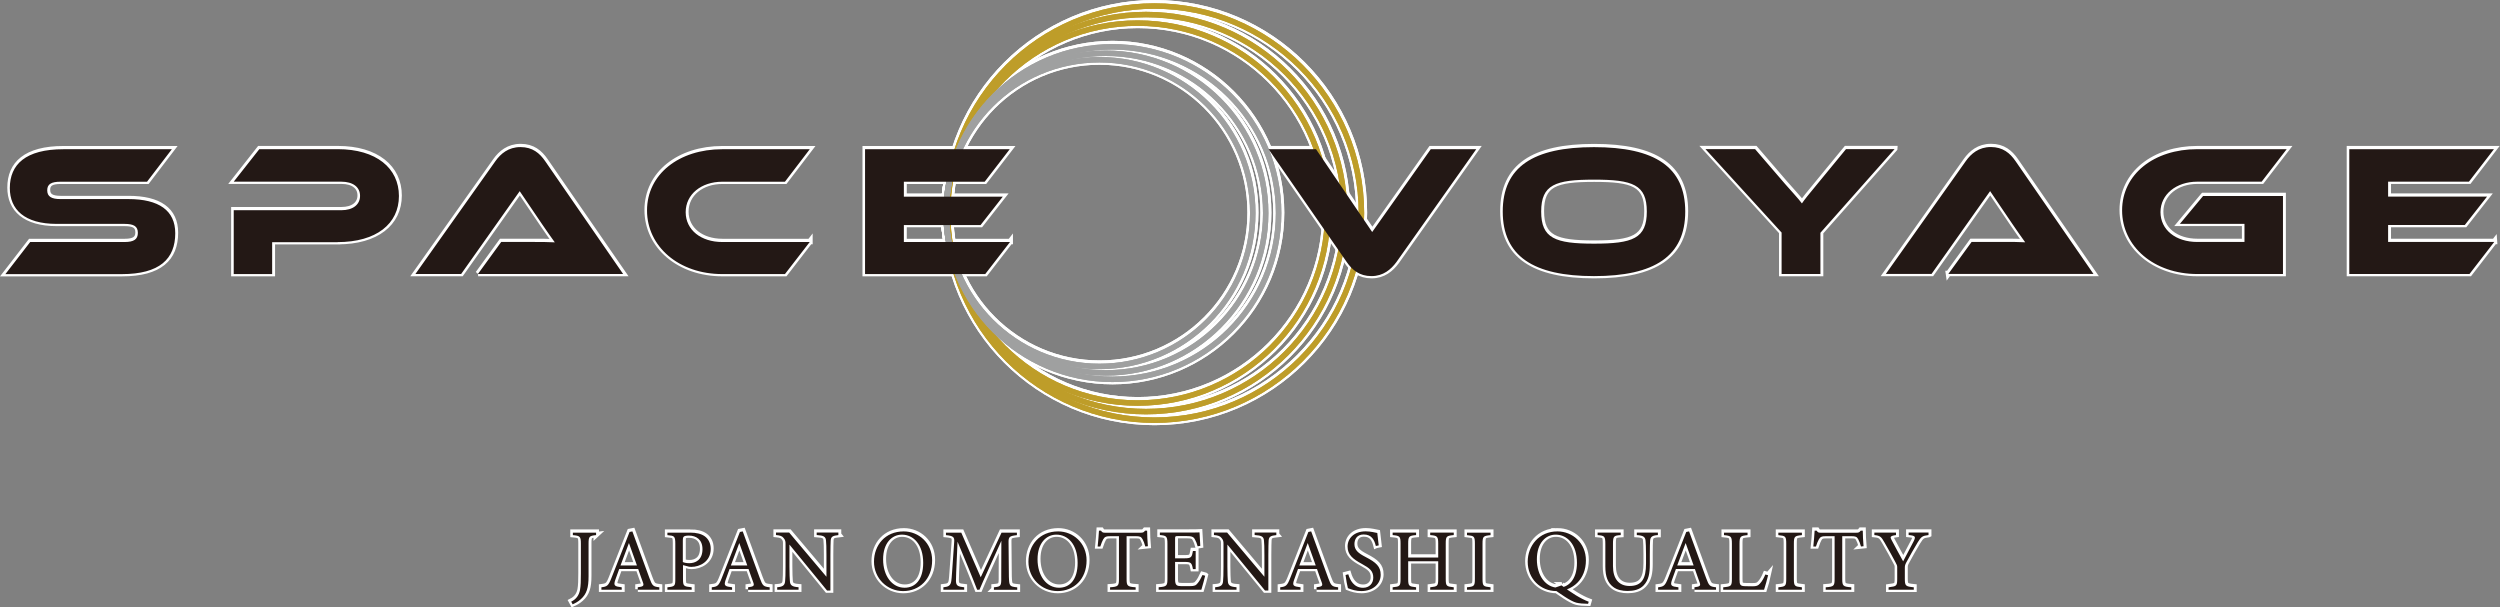 <svg id="_レイヤー_2" data-name="レイヤー 2" xmlns="http://www.w3.org/2000/svg" viewBox="0 0 455.35 110.63"><rect x="0" y="0" width="455.35" height="110.63" fill="#808080" stroke="none"/><defs><style>.cls-1,.cls-2{fill:#9fa0a0}.cls-3,.cls-4{fill:#be9d29}.cls-5,.cls-6,.cls-7{fill:#231815}.cls-2,.cls-4,.cls-6{stroke-miterlimit:10}.cls-2,.cls-4,.cls-6,.cls-7{stroke:#fff}</style></defs><g id="_レイヤー_1-2" data-name="レイヤー 1"><path class="cls-7" d="M108.61 97.37c-1.25.14-1.38.24-1.38 1.58v5.92c0 2.11-.34 3.22-1.41 4.18-.53.48-1.06.74-1.49.93l-.26-.48c.91-.45 1.42-1.18 1.6-2.11.14-.77.16-1.7.16-3.04v-5.39c0-1.34-.14-1.46-1.46-1.58v-.45h4.23v.45zm7.59 9.95v-.45c1.04-.13 1.17-.29.94-.9-.21-.62-.53-1.42-.86-2.43h-3.46c-.26.72-.5 1.34-.72 2-.35 1.04-.13 1.17 1.18 1.33v.45h-3.7v-.45c1.01-.13 1.26-.24 1.82-1.68l3.31-8.4.51-.1c1.01 2.74 2.11 5.76 3.12 8.53.51 1.39.66 1.52 1.79 1.65v.45h-3.95zm-1.6-8.53c-.51 1.38-1.06 2.83-1.54 4.1h2.99l-1.46-4.1zm11.12-1.87c1.14 0 2.05.21 2.71.69.62.46 1.06 1.22 1.06 2.27 0 2.34-2 3.28-3.52 3.28-.18 0-.34-.02-.43-.03l-1.1-.29v2.5c0 1.34.11 1.38 1.58 1.54v.45h-4.42v-.45c1.38-.14 1.44-.24 1.44-1.57v-6.35c0-1.42-.18-1.46-1.44-1.58v-.45h4.13zm-1.3 5.36c.19.1.62.21 1.17.21 1.07 0 2.4-.54 2.4-2.56 0-1.76-1.15-2.47-2.5-2.47-.46 0-.8.08-.9.19-.13.11-.18.3-.18.74v3.89zm11.87 5.04v-.45c1.04-.13 1.17-.29.94-.9-.21-.62-.53-1.42-.86-2.43h-3.46c-.26.72-.5 1.34-.72 2-.35 1.04-.13 1.17 1.18 1.33v.45h-3.7v-.45c1.01-.13 1.26-.24 1.82-1.68l3.31-8.4.51-.1c1.01 2.74 2.11 5.76 3.12 8.53.51 1.39.66 1.52 1.79 1.65v.45h-3.95zm-1.6-8.53c-.51 1.38-1.06 2.83-1.54 4.1h2.99l-1.46-4.1zm18.05-1.42c-1.02.11-1.36.27-1.41 1.01-.02.51-.05 1.18-.05 2.67v6.42h-.61l-6.85-8.37v4c0 1.44.05 2.16.08 2.62.03.82.43 1.06 1.58 1.15v.45h-3.89v-.45c.99-.08 1.38-.32 1.44-1.1.05-.51.08-1.23.08-2.69V99c0-.45-.03-.7-.32-1.06-.3-.4-.64-.5-1.42-.58v-.45h2.4l6.79 8.05v-3.92c0-1.49-.03-2.18-.08-2.66-.05-.72-.42-.94-1.7-1.02v-.45h3.95v.45zm11.89-.68c2.74 0 5.19 2.1 5.19 5.28 0 3.44-2.34 5.59-5.28 5.59s-5.31-2.34-5.31-5.35 2.03-5.52 5.41-5.52zm-.32.59c-1.79 0-3.42 1.5-3.42 4.5s1.63 5.17 3.91 5.17c1.94 0 3.39-1.44 3.39-4.53 0-3.36-1.78-5.14-3.87-5.14zm16.75 10.04v-.45c1.31-.13 1.36-.22 1.34-1.94l.02-6.53c-1.31 2.93-3.42 7.51-3.99 8.92h-.42c-.54-1.46-2.35-5.86-3.57-8.76-.27 5.6-.29 6.87-.29 7.17.02.9.42 1.02 1.5 1.14v.45h-3.79v-.45c.93-.1 1.31-.29 1.44-1.15.1-.7.11-1.28.53-7.12.06-.83-.1-1.1-1.5-1.23v-.45h2.79l3.54 8.12 3.79-8.12h2.8v.45c-1.38.16-1.55.3-1.52 1.42l.06 6.15c.06 1.71.11 1.79 1.52 1.94v.45h-4.26zm11.7-10.63c2.74 0 5.19 2.1 5.19 5.28 0 3.44-2.34 5.59-5.28 5.59s-5.31-2.34-5.31-5.35 2.03-5.52 5.41-5.52zm-.32.59c-1.79 0-3.42 1.5-3.42 4.5s1.63 5.17 3.91 5.17c1.94 0 3.39-1.44 3.39-4.53 0-3.36-1.78-5.14-3.87-5.14zm16.21 2.15c-.14-.51-.34-1.04-.51-1.33-.26-.43-.42-.54-1.3-.54h-1.6v7.79c0 1.25.13 1.42 1.65 1.52v.45h-4.66v-.45c1.49-.1 1.62-.26 1.62-1.52v-7.79h-1.46c-.88 0-1.14.1-1.41.58-.19.32-.32.7-.53 1.3h-.48c.1-.98.19-1.98.24-2.88h.37c.24.38.42.37.86.37h6.34c.45 0 .58-.06.82-.37h.38c0 .75.06 1.91.14 2.83l-.48.05zm10.89 5.35c-.1.42-.53 2.06-.69 2.54h-7.78v-.45c1.49-.11 1.6-.26 1.6-1.57v-6.32c0-1.42-.18-1.5-1.38-1.62v-.45h4.9c1.5 0 2.13-.02 2.32-.03.02.4.08 1.6.14 2.45l-.48.08c-.14-.54-.3-.88-.48-1.22-.26-.53-.62-.64-1.58-.64h-1.52c-.5 0-.53.05-.53.51v3.54h1.78c1.2 0 1.28-.24 1.47-1.33h.5v3.3h-.5c-.21-1.15-.34-1.31-1.49-1.31h-1.76v3.18c0 1.12.35 1.22 1.15 1.23h1.49c.98 0 1.14-.14 1.49-.56.3-.34.64-.99.86-1.47l.48.13zm12.98-7.41c-1.02.11-1.36.27-1.41 1.01-.02.51-.05 1.18-.05 2.67v6.42h-.61l-6.85-8.37v4c0 1.44.05 2.16.08 2.62.03.82.43 1.06 1.58 1.15v.45h-3.89v-.45c.99-.08 1.38-.32 1.44-1.1.05-.51.08-1.23.08-2.69V99c0-.45-.03-.7-.32-1.06-.3-.4-.64-.5-1.42-.58v-.45h2.4l6.79 8.05v-3.92c0-1.49-.03-2.18-.08-2.66-.05-.72-.42-.94-1.7-1.02v-.45h3.95v.45zm7.31 9.95v-.45c1.04-.13 1.17-.29.94-.9-.21-.62-.53-1.42-.86-2.43h-3.46c-.26.72-.5 1.34-.72 2-.35 1.04-.13 1.17 1.18 1.33v.45h-3.7v-.45c1.01-.13 1.26-.24 1.82-1.68l3.31-8.4.51-.1c1.01 2.74 2.11 5.76 3.12 8.53.51 1.39.66 1.52 1.79 1.65v.45h-3.95zm-1.6-8.53c-.51 1.38-1.06 2.83-1.54 4.1h2.99l-1.46-4.1zm12.4.56c-.27-1.06-.72-2.1-2.22-2.1-1.25 0-1.68.91-1.68 1.75 0 1.1.7 1.66 2.03 2.35 1.92.99 2.75 1.73 2.75 3.25 0 1.68-1.46 2.96-3.52 2.96-.96 0-1.79-.27-2.45-.53-.13-.45-.32-1.54-.43-2.4l.5-.13c.32 1.07 1.02 2.46 2.69 2.46 1.15 0 1.86-.8 1.86-1.84 0-1.23-.66-1.73-2.06-2.5-1.68-.91-2.62-1.68-2.62-3.17s1.18-2.77 3.3-2.77c.9 0 1.78.24 2.11.3.06.58.13 1.22.26 2.26l-.5.1zm14.19-1.98c-1.33.13-1.46.21-1.46 1.55v6.42c0 1.34.14 1.39 1.46 1.54v.45h-4.29v-.45c1.33-.16 1.46-.19 1.46-1.54v-3.2h-5.47v3.2c0 1.33.13 1.38 1.44 1.54v.45h-4.27v-.45c1.3-.14 1.44-.19 1.44-1.54v-6.42c0-1.34-.14-1.42-1.44-1.55v-.45h4.27v.45c-1.28.11-1.44.22-1.44 1.55v2.54h5.47v-2.54c0-1.33-.18-1.44-1.46-1.55v-.45h4.29v.45zm2.42 9.95v-.45c1.31-.14 1.44-.21 1.44-1.57v-6.35c0-1.38-.13-1.44-1.44-1.58v-.45h4.29v.45c-1.33.14-1.46.21-1.46 1.58v6.35c0 1.38.13 1.42 1.46 1.57v.45h-4.29zm16.46-10.63c2.74 0 5.19 2.1 5.19 5.28 0 3.44-2.4 5.59-5.35 5.59s-5.25-2.26-5.25-5.35c0-2.87 2.03-5.52 5.41-5.52zm-.32.59c-1.79 0-3.42 1.5-3.42 4.5s1.63 5.17 3.91 5.17c1.79 0 3.39-1.44 3.39-4.53 0-3.36-1.78-5.14-3.87-5.14zm1.07 9.24c1.68 1.28 3.47 2.43 4.95 2.98l-.11.38c-.77 0-1.68-.08-2.16-.21-1.1-.3-2.99-1.68-4.29-2.59l1.62-.56zm17.54-9.15c-1.01.06-1.38.32-1.41 1.06-.02.37-.05 1.04-.05 2.51v1.73c0 1.63-.19 2.88-1.12 3.86-.75.79-1.84 1.02-2.94 1.02-.93 0-1.92-.19-2.62-.74-.96-.74-1.42-1.84-1.42-3.71v-4.08c0-1.44-.13-1.54-1.41-1.65v-.45h4.21v.45c-1.28.08-1.41.21-1.41 1.65v4c0 2.34 1.1 3.62 3.03 3.62 2.27 0 2.99-1.41 2.99-4.07v-1.63c0-1.47-.05-2.08-.08-2.51-.05-.72-.42-.99-1.6-1.06v-.45H302v.45zm6.67 9.95v-.45c1.04-.13 1.17-.29.94-.9-.21-.62-.53-1.42-.86-2.43h-3.46c-.26.72-.5 1.34-.72 2-.35 1.04-.13 1.17 1.18 1.33v.45h-3.7v-.45c1.01-.13 1.26-.24 1.82-1.68l3.31-8.4.51-.1c1.01 2.74 2.11 5.76 3.12 8.53.51 1.39.66 1.52 1.79 1.65v.45h-3.95zm-1.6-8.53c-.51 1.38-1.06 2.83-1.54 4.1h2.99l-1.46-4.1zm15.03 5.88c-.1.5-.58 2.16-.74 2.66h-7.44v-.45c1.46-.14 1.58-.22 1.58-1.58v-6.35c0-1.36-.16-1.44-1.44-1.57v-.45h4.29v.45c-1.28.13-1.46.19-1.46 1.57v6.51c0 .98.13 1.2 1.04 1.22.02 0 1.17.02 1.26.02.82 0 1.06-.1 1.42-.5.4-.42.74-1.06.98-1.65l.5.13zm1.85 2.65v-.45c1.31-.14 1.44-.21 1.44-1.57v-6.35c0-1.38-.13-1.44-1.44-1.58v-.45h4.29v.45c-1.33.14-1.46.21-1.46 1.58v6.35c0 1.38.13 1.42 1.46 1.57v.45h-4.29zM339 99.43c-.14-.51-.34-1.04-.51-1.33-.26-.43-.42-.54-1.3-.54h-1.6v7.79c0 1.25.13 1.42 1.65 1.52v.45h-4.66v-.45c1.49-.1 1.62-.26 1.62-1.52v-7.79h-1.46c-.88 0-1.14.1-1.41.58-.19.32-.32.7-.53 1.3h-.48c.1-.98.19-1.98.24-2.88h.37c.24.38.42.37.86.37h6.34c.45 0 .58-.06.82-.37h.38c0 .75.06 1.91.14 2.83l-.48.05zm12.27-2.06c-1.12.13-1.31.3-1.95 1.33-.72 1.17-1.31 2.27-2.1 3.7-.19.37-.24.56-.24.94v1.97c0 1.33.14 1.42 1.63 1.57v.45h-4.59v-.45c1.46-.19 1.57-.22 1.57-1.57v-2.07c0-.32-.06-.46-.32-.93-.56-1.04-1.1-2.05-1.97-3.55-.62-1.09-.79-1.28-1.87-1.39v-.45h3.94v.45c-1.15.16-1.09.37-.8.91.67 1.23 1.42 2.67 2.1 3.87.58-1.07 1.49-2.82 1.94-3.7.37-.8.32-.96-.94-1.09v-.45h3.62v.45z"/><g><path class="cls-4" d="M242.35 38.72c0 19.36-15.75 35.1-35.1 35.1s-35.1-15.75-35.1-35.1 15.74-35.1 35.09-35.1 35.1 15.75 35.1 35.1zm-69.21 0c0 18.8 15.3 34.1 34.1 34.1s34.1-15.3 34.1-34.1-15.3-34.1-34.1-34.1-34.1 15.3-34.1 34.1z"/><path class="cls-4" d="M245.43 38.72c0 20.21-16.45 36.66-36.66 36.66s-36.66-16.45-36.66-36.66 16.44-36.66 36.66-36.66 36.66 16.45 36.66 36.66zm-72.32 0c0 19.66 16 35.66 35.66 35.66s35.66-16 35.66-35.66-16-35.66-35.66-35.66-35.66 16-35.66 35.66z"/><path class="cls-4" d="M248.51 38.72c0 21.07-17.14 38.22-38.22 38.22s-38.22-17.14-38.22-38.22S189.21.5 210.29.5s38.22 17.14 38.22 38.22zm-75.44 0c0 20.52 16.7 37.22 37.22 37.22s37.22-16.7 37.22-37.22S230.81 1.5 210.29 1.5s-37.22 16.7-37.22 37.22z"/><path class="cls-4" d="M242.35 38.72c0 19.36-15.75 35.1-35.1 35.1s-35.1-15.75-35.1-35.1 15.74-35.1 35.09-35.1 35.1 15.75 35.1 35.1zm-69.21 0c0 18.8 15.3 34.1 34.1 34.1s34.1-15.3 34.1-34.1-15.3-34.1-34.1-34.1-34.1 15.3-34.1 34.1z"/><path class="cls-4" d="M245.43 38.72c0 20.21-16.45 36.66-36.66 36.66s-36.66-16.45-36.66-36.66 16.44-36.66 36.66-36.66 36.66 16.45 36.66 36.66zm-72.32 0c0 19.66 16 35.66 35.66 35.66s35.66-16 35.66-35.66-16-35.66-35.66-35.66-35.66 16-35.66 35.66z"/><path class="cls-4" d="M248.51 38.72c0 21.07-17.14 38.22-38.22 38.22s-38.22-17.14-38.22-38.22S189.21.5 210.29.5s38.22 17.14 38.22 38.22zm-75.44 0c0 20.52 16.7 37.22 37.22 37.22s37.22-16.7 37.22-37.22S230.81 1.5 210.29 1.5s-37.22 16.7-37.22 37.22z"/><path class="cls-2" d="M233.42 38.72c0 16.97-13.81 30.78-30.78 30.78s-30.78-13.81-30.78-30.78 13.81-30.78 30.78-30.78 30.78 13.81 30.78 30.78zm-60.57 0c0 16.42 13.36 29.78 29.78 29.78s29.78-13.36 29.78-29.78-13.36-29.78-29.78-29.78-29.78 13.36-29.78 29.78z"/><path class="cls-2" d="M231.07 38.72c0 16.32-13.28 29.61-29.61 29.61s-29.61-13.28-29.61-29.61 13.28-29.61 29.61-29.61 29.61 13.28 29.61 29.61zm-58.21 0c0 15.77 12.83 28.61 28.61 28.61s28.61-12.83 28.61-28.61-12.83-28.61-28.61-28.61-28.61 12.83-28.61 28.61z"/><path class="cls-2" d="M228.71 38.72c0 15.68-12.75 28.43-28.43 28.43s-28.43-12.75-28.43-28.43 12.75-28.43 28.43-28.43 28.43 12.75 28.43 28.43zm-55.86 0c0 15.12 12.3 27.43 27.43 27.43s27.43-12.3 27.43-27.43-12.3-27.43-27.43-27.43-27.43 12.3-27.43 27.43z"/><path class="cls-2" d="M233.42 38.72c0 16.97-13.81 30.78-30.78 30.78s-30.78-13.81-30.78-30.78 13.81-30.78 30.78-30.78 30.78 13.81 30.78 30.78zm-60.57 0c0 16.42 13.36 29.78 29.78 29.78s29.78-13.36 29.78-29.78-13.36-29.78-29.78-29.78-29.78 13.36-29.78 29.78z"/><path class="cls-2" d="M231.07 38.72c0 16.32-13.28 29.61-29.61 29.61s-29.61-13.28-29.61-29.61 13.28-29.61 29.61-29.61 29.61 13.28 29.61 29.61zm-58.21 0c0 15.77 12.83 28.61 28.61 28.61s28.61-12.83 28.61-28.61-12.83-28.61-28.61-28.61-28.61 12.83-28.61 28.61z"/><path class="cls-2" d="M228.71 38.72c0 15.68-12.75 28.43-28.43 28.43s-28.43-12.75-28.43-28.43 12.75-28.43 28.43-28.43 28.43 12.75 28.43 28.43zm-55.86 0c0 15.12 12.3 27.43 27.43 27.43s27.43-12.3 27.43-27.43-12.3-27.43-27.43-27.43-27.43 12.3-27.43 27.43z"/><path class="cls-6" d="M23.42 36.17c5.54 0 8.53 2.07 8.53 6.22 0 4.66-2.82 7.45-9.76 7.45H1.02l4.52-5.85h17.2c1.67 0 2.41-.48 2.41-1.67s-.75-1.63-2.41-1.63H10.36c-5.85 0-8.53-2.62-8.53-6.53 0-4.28 2.86-7.07 9.76-7.07h19.75l-4.52 5.92H11.05c-1.63 0-2.41.41-2.41 1.56s.78 1.6 2.41 1.6h12.38zm38.08 7.85H49.6v5.81h-7V38.2h19.58c2.18 0 3.43-1.05 3.43-2.62S64.35 33 62.18 33H42.6l4.66-5.92h14.28c7.04 0 11.15 3.47 11.15 8.53s-4.11 8.4-11.19 8.4zm25.57 5.81l4.25-5.85h5.71c1.36 0 2.96 0 4.05.07-.61-.82-1.56-2.21-2.31-3.3l-4.08-6.02-10.67 15.09h-8.33l14.58-20.57c.95-1.33 2.35-2.55 4.56-2.55s3.5 1.12 4.49 2.55l14.21 20.57H87.08zm60.45-5.85L143 49.83h-11.42c-7.89 0-13.7-5-13.7-11.59s5.81-11.15 13.7-11.15h15.94L143 33.01h-11.42c-3.81 0-6.66 2.28-6.66 5.54s2.82 5.44 6.66 5.44h15.94zm36.48 0l-4.52 5.85h-21.89V27.09h26.35l-4.56 5.92h-14.72v2.72h18.02l-4.05 5.17h-13.97v3.09H184zm55.73-16.9l10.23 15.09 10.67-15.09h8.29l-14.55 20.57c-.99 1.33-2.38 2.55-4.55 2.55s-3.5-1.12-4.49-2.55l-14.24-20.57h8.63zm67.25 11.36c0 8.12-5.58 11.76-16.62 11.76s-16.62-3.64-16.62-11.76 5.54-11.73 16.62-11.73 16.62 3.6 16.62 11.73zm-7 0c0-4.9-2.55-5.81-9.62-5.81s-9.62.92-9.62 5.81 2.55 5.85 9.62 5.85 9.62-.95 9.62-5.85zm45.12-11.36l-13.5 15.23v7.51h-7.07v-7.55l-13.87-15.2h9.04l5.44 6.32c.71.82 2.62 2.89 3.09 3.57.44-.65 1.22-1.63 2.86-3.6l5.17-6.29h8.84zm9.79 22.74l4.25-5.85h5.71c1.36 0 2.96 0 4.05.07-.61-.82-1.56-2.21-2.31-3.3l-4.08-6.02-10.67 15.09h-8.33l14.58-20.57c.95-1.33 2.35-2.55 4.55-2.55s3.5 1.12 4.49 2.55l14.21 20.57h-26.45zm46.41-14.21h14.55v14.21h-15.6c-7.89 0-13.7-5-13.7-11.59s5.81-11.15 13.7-11.15h16.28L411.97 33h-11.73c-3.81 0-6.7 2.31-6.7 5.54s2.79 5.44 6.7 5.44h8.6v-3.3h-11.76l4.22-5.07zm53.04 8.36l-4.52 5.85h-21.89V27.08h26.35L449.72 33H435v2.72h18.02l-4.05 5.17H435v3.09h19.34z"/></g><g><path class="cls-5" d="M108.58 97.46c-1.25.14-1.38.24-1.38 1.58v5.92c0 2.11-.34 3.22-1.41 4.18-.53.48-1.06.74-1.49.93l-.26-.48c.91-.45 1.42-1.18 1.6-2.11.14-.77.16-1.7.16-3.04v-5.39c0-1.34-.14-1.46-1.46-1.58v-.45h4.23v.45zm7.58 9.96v-.45c1.04-.13 1.17-.29.94-.9-.21-.62-.53-1.42-.86-2.43h-3.46c-.26.72-.5 1.34-.72 2-.35 1.04-.13 1.17 1.18 1.33v.45h-3.7v-.45c1.01-.13 1.26-.24 1.82-1.68l3.31-8.4.51-.1c1.01 2.74 2.11 5.76 3.12 8.53.51 1.39.66 1.52 1.79 1.65v.45h-3.95zm-1.6-8.53c-.51 1.38-1.06 2.83-1.54 4.1h2.99l-1.46-4.1zm11.12-1.88c1.14 0 2.05.21 2.71.69.62.46 1.06 1.22 1.06 2.27 0 2.34-2 3.28-3.52 3.28-.18 0-.34-.02-.43-.03l-1.1-.29v2.5c0 1.34.11 1.38 1.58 1.54v.45h-4.42v-.45c1.38-.14 1.44-.24 1.44-1.57v-6.35c0-1.42-.18-1.46-1.44-1.58v-.45h4.13zm-1.3 5.36c.19.1.62.21 1.17.21 1.07 0 2.4-.54 2.4-2.56 0-1.76-1.15-2.47-2.5-2.47-.46 0-.8.08-.9.19-.13.11-.18.3-.18.74v3.89zm11.88 5.05v-.45c1.04-.13 1.17-.29.94-.9-.21-.62-.53-1.42-.86-2.43h-3.46c-.26.72-.5 1.34-.72 2-.35 1.04-.13 1.17 1.18 1.33v.45h-3.7v-.45c1.01-.13 1.26-.24 1.82-1.68l3.31-8.4.51-.1c1.01 2.74 2.11 5.76 3.12 8.53.51 1.39.66 1.52 1.79 1.65v.45h-3.95zm-1.6-8.53c-.51 1.38-1.06 2.83-1.54 4.1h2.99l-1.46-4.1zm18.05-1.43c-1.02.11-1.36.27-1.41 1.01-.02.51-.05 1.18-.05 2.67v6.42h-.61l-6.85-8.37v4c0 1.44.05 2.16.08 2.62.03.82.43 1.06 1.58 1.15v.45h-3.89v-.45c.99-.08 1.38-.32 1.44-1.1.05-.51.08-1.23.08-2.69v-4.08c0-.45-.03-.7-.32-1.06-.3-.4-.64-.5-1.42-.58V97h2.4l6.79 8.05v-3.92c0-1.49-.03-2.18-.08-2.66-.05-.72-.42-.94-1.7-1.02V97h3.95v.45zm11.88-.67c2.74 0 5.19 2.1 5.19 5.28 0 3.44-2.34 5.59-5.28 5.59s-5.31-2.34-5.31-5.35 2.03-5.52 5.41-5.52zm-.32.59c-1.79 0-3.42 1.5-3.42 4.5s1.63 5.17 3.91 5.17c1.94 0 3.39-1.44 3.39-4.53 0-3.36-1.78-5.14-3.87-5.14zm16.76 10.04v-.45c1.31-.13 1.36-.22 1.34-1.94l.02-6.53c-1.31 2.93-3.42 7.51-3.99 8.92h-.42c-.54-1.46-2.35-5.86-3.57-8.76-.27 5.6-.29 6.87-.29 7.17.02.9.42 1.02 1.5 1.14v.45h-3.79v-.45c.93-.1 1.31-.29 1.44-1.15.1-.7.11-1.28.53-7.12.06-.83-.1-1.1-1.5-1.23v-.45h2.79l3.54 8.12 3.79-8.12h2.8v.45c-1.38.16-1.55.3-1.52 1.42l.06 6.15c.06 1.71.11 1.79 1.52 1.94v.45h-4.26zm11.69-10.63c2.74 0 5.19 2.1 5.19 5.28 0 3.44-2.34 5.59-5.28 5.59s-5.31-2.34-5.31-5.35 2.03-5.52 5.41-5.52zm-.32.59c-1.79 0-3.42 1.5-3.42 4.5s1.63 5.17 3.91 5.17c1.94 0 3.39-1.44 3.39-4.53 0-3.36-1.78-5.14-3.87-5.14zm16.21 2.15c-.14-.51-.34-1.04-.51-1.33-.26-.43-.42-.54-1.3-.54h-1.6v7.79c0 1.25.13 1.42 1.65 1.52v.45h-4.66v-.45c1.49-.1 1.62-.26 1.62-1.52v-7.79h-1.46c-.88 0-1.14.1-1.41.58-.19.32-.32.7-.53 1.3h-.48c.1-.98.19-1.98.24-2.88h.37c.24.38.42.37.86.37h6.34c.45 0 .58-.06.82-.37h.38c0 .75.06 1.91.14 2.83l-.48.05zm10.9 5.34c-.1.42-.53 2.06-.69 2.54h-7.78v-.45c1.49-.11 1.6-.26 1.6-1.57v-6.32c0-1.42-.18-1.5-1.38-1.62V97h4.9c1.5 0 2.13-.02 2.32-.03.02.4.08 1.6.14 2.45l-.48.08c-.14-.54-.3-.88-.48-1.22-.26-.53-.62-.64-1.58-.64h-1.52c-.5 0-.53.05-.53.51v3.54h1.78c1.2 0 1.28-.24 1.47-1.33h.5v3.3h-.5c-.21-1.15-.34-1.31-1.49-1.31h-1.76v3.18c0 1.12.35 1.22 1.15 1.23h1.49c.98 0 1.14-.14 1.49-.56.3-.34.64-.99.86-1.47l.48.13zm12.97-7.41c-1.02.11-1.36.27-1.41 1.01-.02.51-.05 1.18-.05 2.67v6.42h-.61l-6.85-8.37v4c0 1.44.05 2.16.08 2.62.03.82.43 1.06 1.58 1.15v.45h-3.89v-.45c.99-.08 1.38-.32 1.44-1.1.05-.51.08-1.23.08-2.69v-4.08c0-.45-.03-.7-.32-1.06-.3-.4-.64-.5-1.42-.58V97h2.4l6.79 8.05v-3.92c0-1.49-.03-2.18-.08-2.66-.05-.72-.42-.94-1.7-1.02V97h3.95v.45zm7.32 9.96v-.45c1.04-.13 1.17-.29.94-.9-.21-.62-.53-1.42-.86-2.43h-3.46c-.26.72-.5 1.34-.72 2-.35 1.04-.13 1.17 1.18 1.33v.45h-3.7v-.45c1.01-.13 1.26-.24 1.82-1.68l3.31-8.4.51-.1c1.01 2.74 2.11 5.76 3.12 8.53.51 1.39.66 1.52 1.79 1.65v.45h-3.95zm-1.6-8.53c-.51 1.38-1.06 2.83-1.54 4.1h2.99l-1.46-4.1zm12.4.56c-.27-1.06-.72-2.1-2.22-2.1-1.25 0-1.68.91-1.68 1.75 0 1.1.7 1.66 2.03 2.35 1.92.99 2.75 1.73 2.75 3.25 0 1.68-1.46 2.96-3.52 2.96-.96 0-1.79-.27-2.45-.53-.13-.45-.32-1.54-.43-2.4l.5-.13c.32 1.07 1.02 2.46 2.69 2.46 1.15 0 1.86-.8 1.86-1.84 0-1.23-.66-1.73-2.06-2.5-1.68-.91-2.62-1.68-2.62-3.17s1.18-2.77 3.3-2.77c.9 0 1.78.24 2.11.3.06.58.13 1.22.26 2.26l-.5.1zm14.19-1.99c-1.33.13-1.46.21-1.46 1.55v6.42c0 1.34.14 1.39 1.46 1.54v.45h-4.29v-.45c1.33-.16 1.46-.19 1.46-1.54v-3.2h-5.47v3.2c0 1.33.13 1.38 1.44 1.54v.45h-4.27v-.45c1.3-.14 1.44-.19 1.44-1.54v-6.42c0-1.34-.14-1.42-1.44-1.55v-.45h4.27v.45c-1.28.11-1.44.22-1.44 1.55v2.54h5.47v-2.54c0-1.33-.18-1.44-1.46-1.55v-.45h4.29v.45zm2.41 9.96v-.45c1.31-.14 1.44-.21 1.44-1.57v-6.35c0-1.38-.13-1.44-1.44-1.58v-.45h4.29v.45c-1.33.14-1.46.21-1.46 1.58v6.35c0 1.38.13 1.42 1.46 1.57v.45h-4.29zm16.47-10.63c2.74 0 5.19 2.1 5.19 5.28 0 3.44-2.4 5.59-5.35 5.59s-5.25-2.26-5.25-5.35c0-2.87 2.03-5.52 5.41-5.52zm-.32.59c-1.79 0-3.42 1.5-3.42 4.5s1.63 5.17 3.91 5.17c1.79 0 3.39-1.44 3.39-4.53 0-3.36-1.78-5.14-3.87-5.14zm1.07 9.24c1.68 1.28 3.47 2.43 4.95 2.98l-.11.38c-.77 0-1.68-.08-2.16-.21-1.1-.3-2.99-1.68-4.29-2.59l1.62-.56zm17.54-9.16c-1.01.06-1.38.32-1.41 1.06-.02.37-.05 1.04-.05 2.51v1.73c0 1.63-.19 2.88-1.12 3.86-.75.79-1.84 1.02-2.94 1.02-.93 0-1.92-.19-2.62-.74-.96-.74-1.42-1.84-1.42-3.71v-4.08c0-1.44-.13-1.54-1.41-1.65v-.45h4.21v.45c-1.28.08-1.41.21-1.41 1.65v4c0 2.34 1.1 3.62 3.03 3.62 2.27 0 2.99-1.41 2.99-4.07v-1.63c0-1.47-.05-2.08-.08-2.51-.05-.72-.42-.99-1.6-1.06v-.45h3.84v.45zm6.67 9.96v-.45c1.04-.13 1.17-.29.94-.9-.21-.62-.53-1.42-.86-2.43h-3.46c-.26.72-.5 1.34-.72 2-.35 1.04-.13 1.17 1.18 1.33v.45h-3.7v-.45c1.01-.13 1.26-.24 1.82-1.68l3.31-8.4.51-.1c1.01 2.74 2.11 5.76 3.12 8.53.51 1.39.66 1.52 1.79 1.65v.45h-3.95zm-1.6-8.53c-.51 1.38-1.06 2.83-1.54 4.1h2.99l-1.46-4.1zm15.02 5.87c-.1.5-.58 2.16-.74 2.66h-7.44v-.45c1.46-.14 1.58-.22 1.58-1.58v-6.35c0-1.36-.16-1.44-1.44-1.57v-.45h4.29v.45c-1.28.13-1.46.19-1.46 1.57v6.51c0 .98.13 1.2 1.04 1.22.02 0 1.17.02 1.26.02.82 0 1.06-.1 1.42-.5.4-.42.74-1.06.98-1.65l.5.13zm1.86 2.66v-.45c1.31-.14 1.44-.21 1.44-1.57v-6.35c0-1.38-.13-1.44-1.44-1.58v-.45h4.29v.45c-1.33.14-1.46.21-1.46 1.58v6.35c0 1.38.13 1.42 1.46 1.57v.45h-4.29zm15.05-7.89c-.14-.51-.34-1.04-.51-1.33-.26-.43-.42-.54-1.3-.54h-1.6v7.79c0 1.25.13 1.42 1.65 1.52v.45h-4.66v-.45c1.49-.1 1.62-.26 1.62-1.52v-7.79h-1.46c-.88 0-1.14.1-1.41.58-.19.32-.32.7-.53 1.3h-.48c.1-.98.19-1.98.24-2.88h.37c.24.38.42.37.86.37h6.34c.45 0 .58-.06.82-.37h.38c0 .75.06 1.91.14 2.83l-.48.05zm12.28-2.07c-1.12.13-1.31.3-1.95 1.33-.72 1.17-1.31 2.27-2.1 3.7-.19.37-.24.56-.24.94v1.97c0 1.33.14 1.42 1.63 1.57v.45h-4.59v-.45c1.46-.19 1.57-.22 1.57-1.57v-2.07c0-.32-.06-.46-.32-.93-.56-1.04-1.1-2.05-1.97-3.55-.62-1.09-.79-1.28-1.87-1.39v-.45h3.94v.45c-1.15.16-1.09.37-.8.91.67 1.23 1.42 2.67 2.1 3.87.58-1.07 1.49-2.82 1.94-3.7.37-.8.32-.96-.94-1.09V97h3.62v.45z"/><g><path class="cls-3" d="M242.31 38.81c0 19.36-15.75 35.1-35.1 35.1s-35.1-15.75-35.1-35.1 15.74-35.1 35.1-35.1 35.1 15.75 35.1 35.1zm-69.21 0c0 18.8 15.3 34.1 34.1 34.1s34.1-15.3 34.1-34.1-15.3-34.1-34.1-34.1-34.1 15.3-34.1 34.1z"/><path class="cls-3" d="M245.39 38.81c0 20.21-16.45 36.66-36.66 36.66s-36.66-16.45-36.66-36.66 16.44-36.66 36.66-36.66 36.66 16.45 36.66 36.66zm-72.32 0c0 19.66 16 35.66 35.66 35.66s35.66-16 35.66-35.66-16-35.66-35.66-35.66-35.66 16-35.66 35.66z"/><path class="cls-3" d="M248.47 38.81c0 21.07-17.14 38.22-38.22 38.22s-38.22-17.14-38.22-38.22S189.18.6 210.25.6s38.22 17.14 38.22 38.22zm-75.44 0c0 20.52 16.7 37.22 37.22 37.22s37.22-16.7 37.22-37.22S230.77 1.6 210.25 1.6s-37.22 16.7-37.22 37.22z"/><path class="cls-3" d="M242.31 38.81c0 19.36-15.75 35.1-35.1 35.1s-35.1-15.75-35.1-35.1 15.74-35.1 35.1-35.1 35.1 15.75 35.1 35.1zm-69.21 0c0 18.8 15.3 34.1 34.1 34.1s34.1-15.3 34.1-34.1-15.3-34.1-34.1-34.1-34.1 15.3-34.1 34.1z"/><path class="cls-3" d="M245.39 38.81c0 20.21-16.45 36.66-36.66 36.66s-36.66-16.45-36.66-36.66 16.44-36.66 36.66-36.66 36.66 16.45 36.66 36.66zm-72.32 0c0 19.66 16 35.66 35.66 35.66s35.66-16 35.66-35.66-16-35.66-35.66-35.66-35.66 16-35.66 35.66z"/><path class="cls-3" d="M248.47 38.81c0 21.07-17.14 38.22-38.22 38.22s-38.22-17.14-38.22-38.22S189.18.6 210.25.6s38.22 17.14 38.22 38.22zm-75.44 0c0 20.52 16.7 37.22 37.22 37.22s37.22-16.7 37.22-37.22S230.77 1.6 210.25 1.6s-37.22 16.7-37.22 37.22z"/><path class="cls-1" d="M233.39 38.81c0 16.97-13.81 30.78-30.78 30.78s-30.78-13.81-30.78-30.78 13.81-30.78 30.78-30.78 30.78 13.81 30.78 30.78zm-60.57 0c0 16.42 13.36 29.78 29.78 29.78s29.78-13.36 29.78-29.78S219.02 9.03 202.6 9.03s-29.78 13.36-29.78 29.78z"/><path class="cls-1" d="M231.03 38.81c0 16.32-13.28 29.61-29.61 29.61s-29.61-13.28-29.61-29.61S185.09 9.2 201.42 9.2s29.61 13.28 29.61 29.61zm-58.21 0c0 15.77 12.83 28.61 28.61 28.61s28.61-12.83 28.61-28.61-12.83-28.61-28.61-28.61-28.61 12.83-28.61 28.61z"/><path class="cls-1" d="M228.68 38.81c0 15.68-12.75 28.43-28.43 28.43s-28.43-12.75-28.43-28.43 12.75-28.43 28.43-28.43 28.43 12.75 28.43 28.43zm-55.86 0c0 15.12 12.3 27.43 27.43 27.43s27.43-12.3 27.43-27.43-12.3-27.43-27.43-27.43-27.43 12.3-27.43 27.43z"/><path class="cls-1" d="M233.39 38.81c0 16.97-13.81 30.78-30.78 30.78s-30.78-13.81-30.78-30.78 13.81-30.78 30.78-30.78 30.78 13.81 30.78 30.78zm-60.57 0c0 16.42 13.36 29.78 29.78 29.78s29.78-13.36 29.78-29.78S219.02 9.03 202.6 9.03s-29.78 13.36-29.78 29.78z"/><path class="cls-1" d="M231.03 38.81c0 16.32-13.28 29.61-29.61 29.61s-29.61-13.28-29.61-29.61S185.09 9.2 201.42 9.2s29.61 13.28 29.61 29.61zm-58.21 0c0 15.77 12.83 28.61 28.61 28.61s28.61-12.83 28.61-28.61-12.83-28.61-28.61-28.61-28.61 12.83-28.61 28.61z"/><path class="cls-1" d="M228.68 38.81c0 15.68-12.75 28.43-28.43 28.43s-28.43-12.75-28.43-28.43 12.75-28.43 28.43-28.43 28.43 12.75 28.43 28.43zm-55.86 0c0 15.12 12.3 27.43 27.43 27.43s27.43-12.3 27.43-27.43-12.3-27.43-27.43-27.43-27.43 12.3-27.43 27.43z"/><path class="cls-5" d="M23.39 36.26c5.54 0 8.53 2.07 8.53 6.22 0 4.66-2.82 7.45-9.76 7.45H.98l4.52-5.85h17.2c1.67 0 2.41-.48 2.41-1.67s-.75-1.63-2.41-1.63H10.32c-5.85 0-8.53-2.62-8.53-6.53 0-4.28 2.86-7.07 9.76-7.07H31.3l-4.52 5.92H11.01c-1.63 0-2.41.41-2.41 1.56s.78 1.6 2.41 1.6h12.38zm38.08 7.85h-11.9v5.81h-7V38.29h19.58c2.18 0 3.43-1.05 3.43-2.62s-1.26-2.58-3.43-2.58H42.57l4.66-5.92h14.28c7.04 0 11.15 3.47 11.15 8.53s-4.11 8.4-11.19 8.4zm25.57 5.81l4.25-5.85H97c1.36 0 2.96 0 4.05.07-.61-.82-1.56-2.21-2.31-3.3l-4.08-6.02-10.67 15.09h-8.33l14.58-20.57c.95-1.33 2.35-2.55 4.56-2.55s3.5 1.12 4.49 2.55l14.21 20.57H87.05zm60.45-5.85l-4.52 5.85h-11.42c-7.89 0-13.7-5-13.7-11.59s5.81-11.15 13.7-11.15h15.94l-4.52 5.92h-11.42c-3.81 0-6.66 2.28-6.66 5.54s2.82 5.44 6.66 5.44h15.94zm36.48 0l-4.52 5.85h-21.89V27.18h26.35l-4.56 5.92h-14.72v2.72h18.02l-4.05 5.17h-13.97v3.09h19.34zm55.73-16.9l10.23 15.09 10.67-15.09h8.29l-14.55 20.57c-.99 1.33-2.38 2.55-4.55 2.55s-3.5-1.12-4.49-2.55l-14.24-20.57h8.63zm67.25 11.36c0 8.12-5.58 11.76-16.62 11.76s-16.62-3.64-16.62-11.76 5.54-11.73 16.62-11.73 16.62 3.6 16.62 11.73zm-7 0c0-4.9-2.55-5.81-9.62-5.81s-9.62.92-9.62 5.81 2.55 5.85 9.62 5.85 9.62-.95 9.62-5.85zm45.12-11.36l-13.5 15.23v7.51h-7.07v-7.55l-13.87-15.2h9.04l5.44 6.32c.71.82 2.62 2.89 3.09 3.57.44-.65 1.22-1.63 2.86-3.6l5.17-6.29h8.84zm9.79 22.74l4.25-5.85h5.71c1.36 0 2.96 0 4.05.07-.61-.82-1.56-2.21-2.31-3.3l-4.08-6.02-10.67 15.09h-8.33l14.58-20.57c.95-1.33 2.35-2.55 4.55-2.55s3.5 1.12 4.49 2.55l14.21 20.57h-26.45zm46.41-14.21h14.55v14.21h-15.6c-7.89 0-13.7-5-13.7-11.59s5.81-11.15 13.7-11.15h16.28l-4.56 5.92h-11.73c-3.81 0-6.7 2.31-6.7 5.54s2.79 5.44 6.7 5.44h8.6v-3.3h-11.76l4.22-5.07zm53.04 8.36l-4.52 5.85H427.9V27.17h26.35l-4.56 5.92h-14.72v2.72h18.02l-4.05 5.17h-13.97v3.09h19.34z"/></g></g></g></svg>